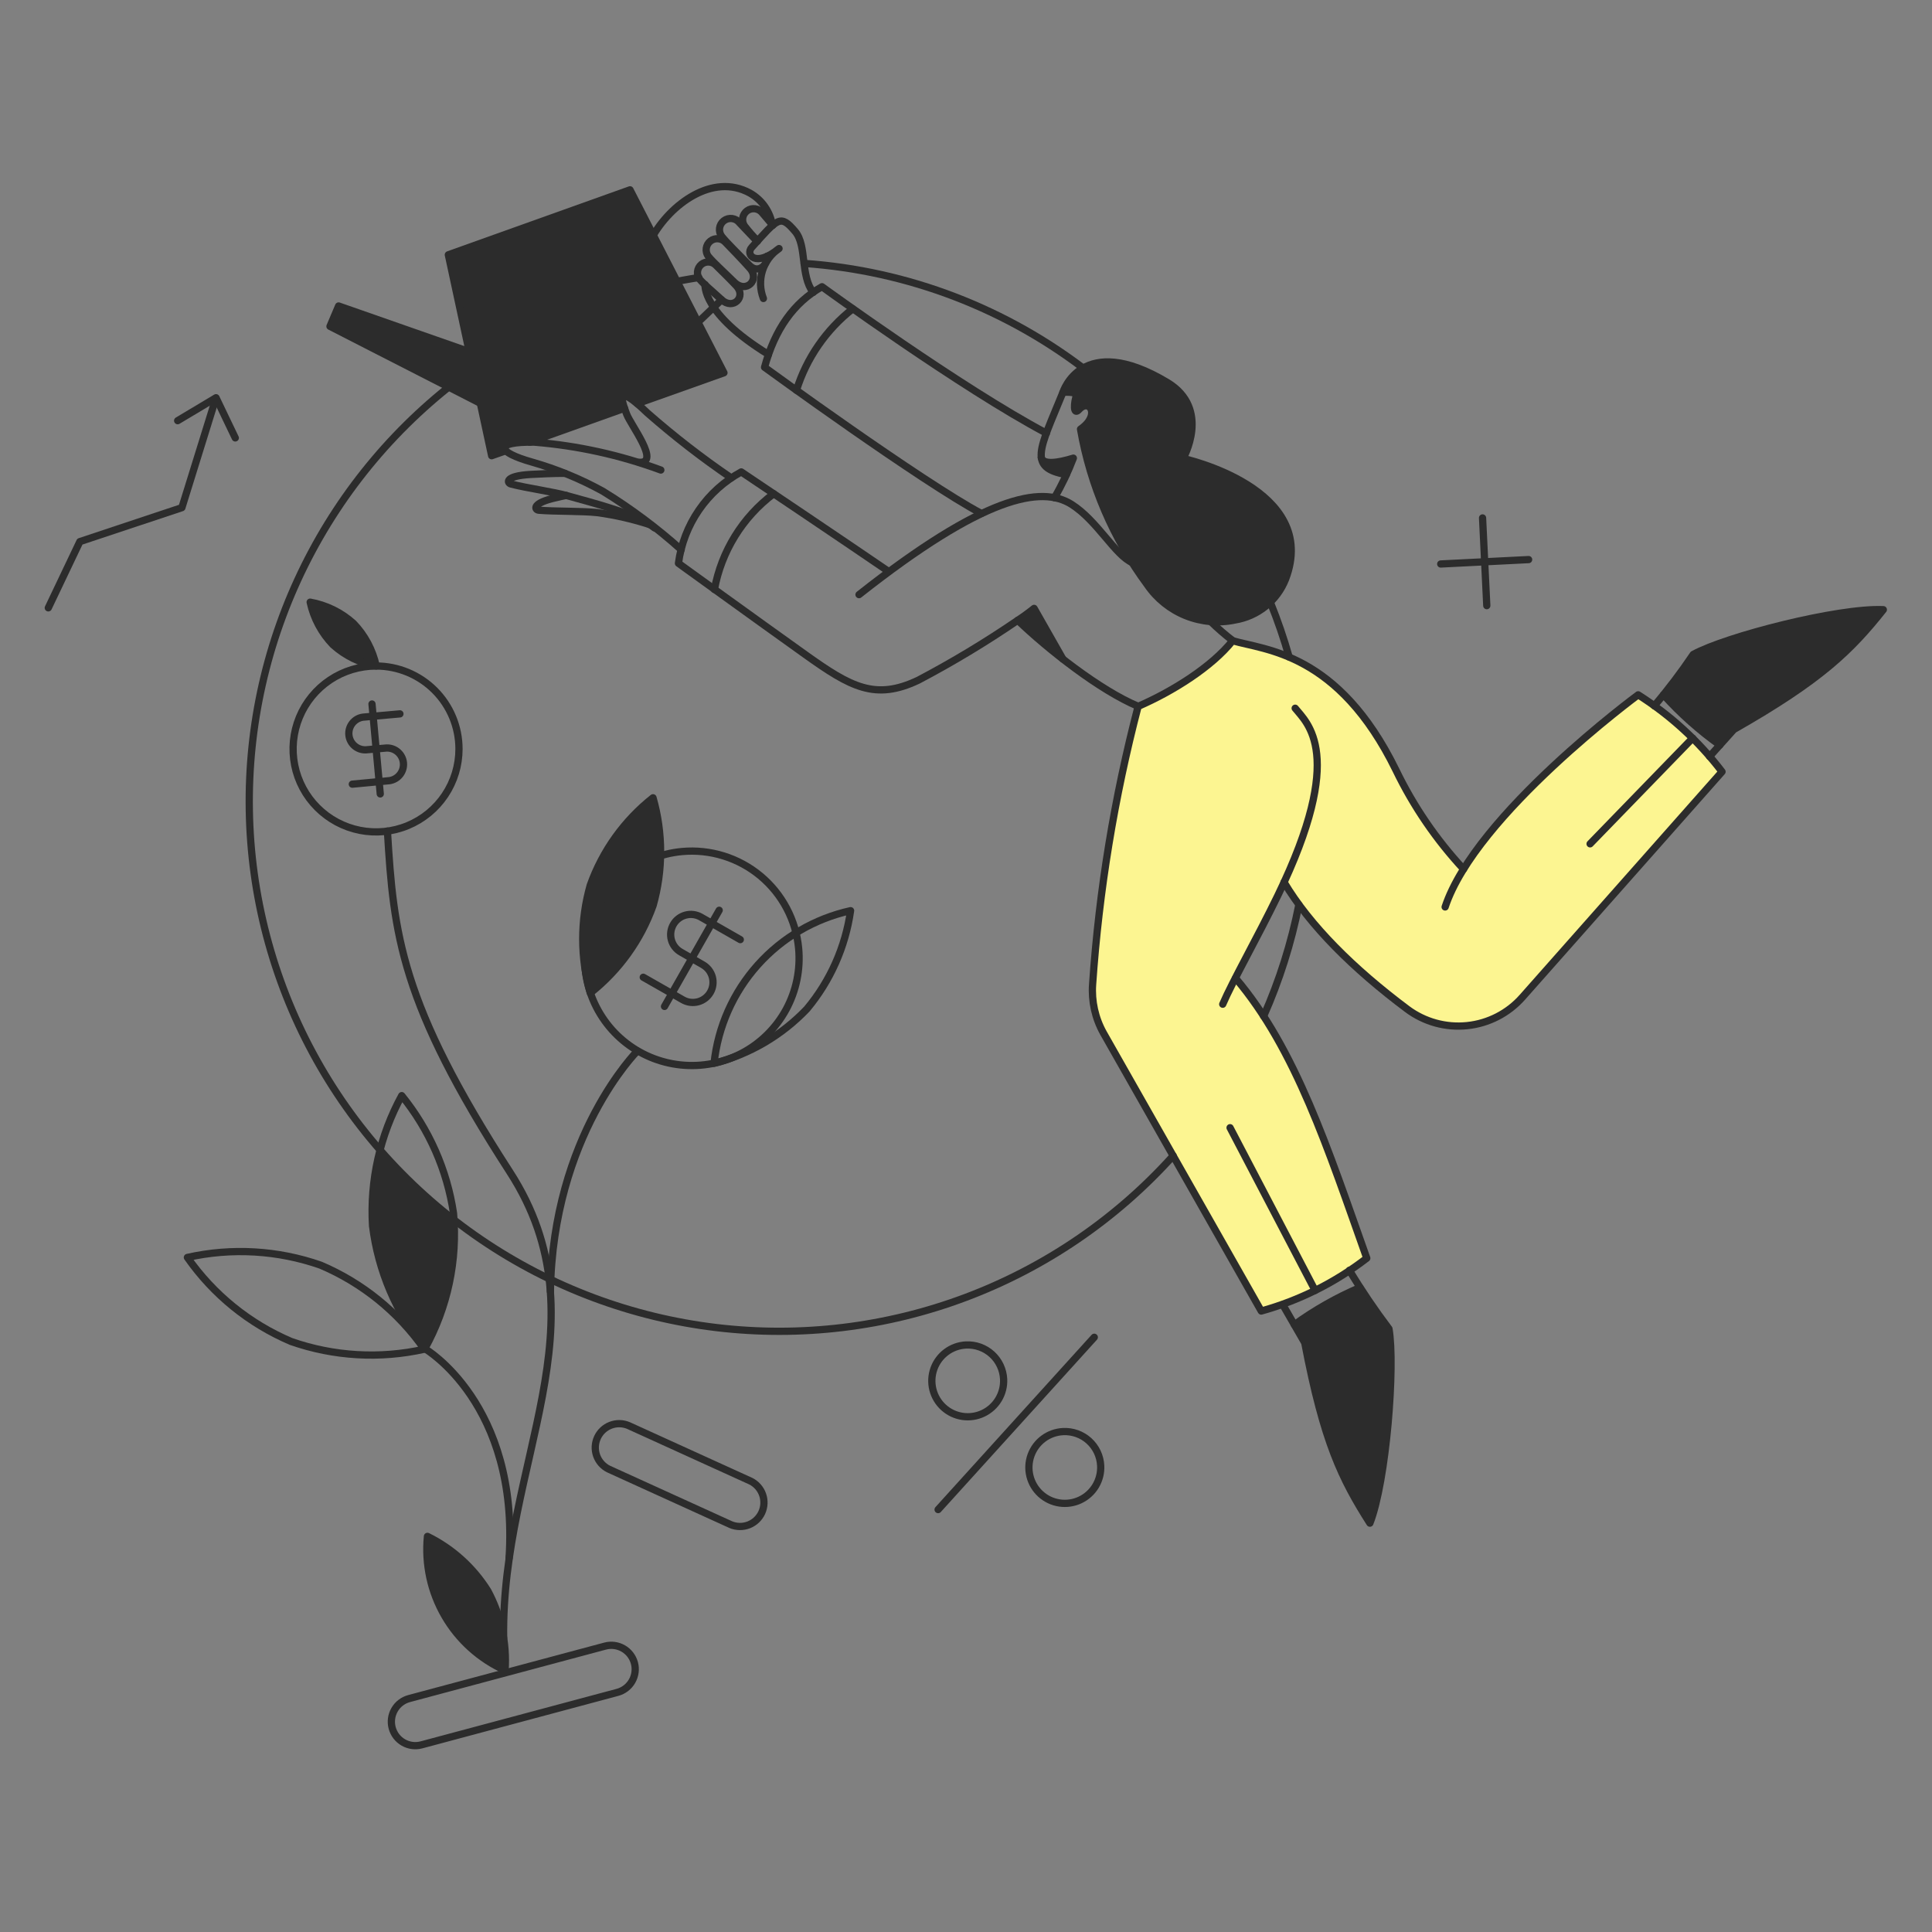 <svg xmlns="http://www.w3.org/2000/svg" fill="none" viewBox="0 0 400 400">
  
  
  
  
  
  
  
  
  
  
  
  
<rect x="0" y="0" width="400" height="400" fill="#808080" stroke="none"/>
  
  
  
  
  
  
  
  
  
  
  
  
<g transform="matrix(2,0,0,2,0,0)"><path fill="#fcf591" d="M169.583 71.947C169.583 71.947 156.932 81.274 151.518 89.994C148.683 86.944 146.32 83.486 144.508 79.736C138.524 67.521 130.945 67.336 127.601 66.343C125.455 69.043 121.409 71.586 117.819 73.143C115.359 82.556 113.781 92.178 113.107 101.884C112.98 103.642 113.37 105.398 114.228 106.937L130.565 135.737C134.526 134.637 138.235 132.779 141.488 130.266C137.468 118.947 134.122 108.477 127.915 101.147C129.153 98.742 130.869 95.593 132.902 91.342C135.58 95.842 140.082 100.309 145.667 104.488C147.446 105.813 149.657 106.421 151.863 106.192C154.069 105.963 156.109 104.914 157.578 103.253L178.264 79.888C175.879 76.734 172.937 74.043 169.583 71.947V71.947Z"></path><path fill="#2c2c2c" d="M107.808 47.385C107.921 48.316 108.681 48.829 110.391 49.133C110.658 48.563 110.905 47.993 111.132 47.423C109.46 47.936 108.017 48.126 107.808 47.385Z"></path><path fill="#2c2c2c" d="M122.473 47.461C122.473 47.461 125.417 42.333 120.82 39.578C111.968 34.278 110.03 40.623 110.03 40.623C110.52 40.564 111.018 40.602 111.493 40.737C111.132 41.724 111.093 43.073 111.702 42.389C112.785 41.211 113.943 42.978 111.854 44.422C112.871 50.257 115.239 55.774 118.768 60.531C119.751 61.969 121.139 63.082 122.755 63.732C124.371 64.381 126.144 64.536 127.848 64.178C129.007 63.987 130.096 63.5 131.012 62.764C131.927 62.028 132.637 61.069 133.072 59.978C136.739 50.558 122.473 47.461 122.473 47.461Z"></path><path fill="#2c2c2c" d="M107.048 62.981C106.505 63.421 105.939 63.832 105.354 64.214C105.354 64.214 107.332 66.114 110.03 68.224L107.048 62.981Z"></path><path fill="#2c2c2c" d="M65.978 41.781L74.944 38.571L65.218 19.651L46.431 26.376L48.586 36.429L35.052 31.675L34.159 33.784L49.735 41.784L50.9 47.2L52.382 46.669C51.907 46.155 52.647 45.795 54.832 45.776L64.672 42.261C64.287 41.135 64.192 40.281 65.978 41.781Z"></path><path fill="#2c2c2c" d="M143.786 137.56C142.343 135.49 141.486 134.389 140.786 133.288C138.389 134.311 136.113 135.598 134 137.124L135.064 139.004C137.021 149.281 138.901 153.118 141.808 157.677C143.52 153.327 144.451 141.359 143.786 137.56Z"></path><path fill="#2c2c2c" d="M175.32 67.73C173.838 69.763 173.04 70.921 172.243 71.93C173.978 73.87 175.921 75.613 178.036 77.13L179.518 75.516C188.6 70.333 191.638 67.312 195 63.1C190.327 62.886 178.7 65.869 175.32 67.73Z"></path><path fill="#2c2c2c" d="M50.5 164.687C48.98 162.264 46.816 160.31 44.25 159.045C43.97 161.907 44.595 164.784 46.037 167.271C47.478 169.759 49.664 171.732 52.286 172.912C52.473 170.057 51.854 167.207 50.5 164.687V164.687Z"></path><path fill="#2c2c2c" d="M67.611 93.736C66.337 97.306 64.084 100.446 61.111 102.797C60.065 99.154 60.061 95.291 61.1 91.646C62.373 88.075 64.626 84.935 67.6 82.585C68.643 86.228 68.647 90.091 67.611 93.736Z"></path><path fill="#2c2c2c" d="M34.463 66.742C33.284 65.52 32.469 63.994 32.108 62.335C33.779 62.634 35.332 63.396 36.591 64.535C37.77 65.757 38.585 67.283 38.946 68.942C37.275 68.643 35.722 67.881 34.463 66.742V66.742Z"></path><path fill="#2c2c2c" d="M47.02 126.3C44.233 124.143 41.662 121.719 39.345 119.063C38.622 121.611 38.358 124.267 38.566 126.908C39.147 131.567 41.023 135.97 43.98 139.617C46.202 135.543 47.254 130.934 47.02 126.3Z"></path><g>
    <path stroke="#2c2c2c" stroke-linecap="round" stroke-linejoin="round" stroke-width=".75" d="M83.245 27.268C94.003 28.014 104.291 31.964 112.784 38.609"></path>
    <path stroke="#2c2c2c" stroke-linecap="round" stroke-linejoin="round" stroke-width=".75" d="M121.447 119.647C115.567 126.183 108.203 131.21 99.975 134.305C91.746 137.4 82.894 138.472 74.165 137.431C65.435 136.39 57.084 133.266 49.814 128.323C42.544 123.38 36.568 116.762 32.391 109.026C28.213 101.291 25.956 92.665 25.809 83.874C25.662 75.084 27.63 66.388 31.546 58.517C35.463 50.646 41.214 43.832 48.314 38.648C55.415 33.465 63.657 30.063 72.347 28.731"></path>
    <path stroke="#2c2c2c" stroke-linecap="round" stroke-linejoin="round" stroke-width=".75" d="M134.459 93.66C133.673 97.627 132.45 101.494 130.812 105.191"></path>
    <path stroke="#2c2c2c" stroke-linecap="round" stroke-linejoin="round" stroke-width=".75" d="M131.515 62.373C132.263 64.217 132.909 66.101 133.452 68.015"></path>
    <path stroke="#2c2c2c" stroke-linecap="round" stroke-linejoin="round" stroke-width=".75" d="M88.925 61.556C101.843 51.356 107.807 50.235 110.925 52.21C113.615 53.916 115.418 57.473 117.256 58.264"></path>
    <path stroke="#2c2c2c" stroke-linecap="round" stroke-linejoin="round" stroke-width=".75" d="M125.36 64.368C126.074 65.064 126.829 65.717 127.62 66.324"></path>
    <path stroke="#2c2c2c" stroke-linecap="round" stroke-linejoin="round" stroke-width=".75" d="M110.03 40.623C110.03 40.623 111.968 34.276 120.82 39.578C125.42 42.331 122.473 47.461 122.473 47.461C122.473 47.461 136.725 50.552 133.073 59.98C132.637 61.071 131.928 62.03 131.012 62.766C130.097 63.502 129.008 63.989 127.849 64.18C126.144 64.539 124.372 64.384 122.755 63.735C121.139 63.086 119.752 61.971 118.769 60.533C115.241 55.775 112.874 50.259 111.855 44.424C113.944 42.98 112.775 41.204 111.703 42.391C111.089 43.07 111.133 41.727 111.494 40.739C111.018 40.605 110.521 40.565 110.03 40.623V40.623Z"></path>
    <path stroke="#2c2c2c" stroke-linecap="round" stroke-linejoin="round" stroke-width=".75" d="M110.391 49.133C106.364 48.411 107.617 46.549 110.03 40.623"></path>
    <path stroke="#2c2c2c" stroke-linecap="round" stroke-linejoin="round" stroke-width=".75" d="M109.156 51.526C109.92 50.215 110.574 48.844 111.113 47.426C109.441 47.939 107.997 48.126 107.788 47.369"></path>
    <path stroke="#2c2c2c" stroke-linecap="round" stroke-linejoin="round" stroke-width=".75" d="M101.6 53.16C95.5 49.931 79.146 38.02 79.146 38.02C80.191 34.145 82.146 31.333 85.092 29.681C85.092 29.681 99.567 40.205 108.324 44.84"></path>
    <path stroke="#2c2c2c" stroke-linecap="round" stroke-linejoin="round" stroke-width=".75" d="M132.92 91.323C135.599 95.823 140.1 100.291 145.686 104.469C147.465 105.794 149.676 106.402 151.882 106.173C154.088 105.945 156.127 104.895 157.596 103.234L178.264 79.888C175.864 76.742 172.925 74.046 169.583 71.928C169.583 71.928 152.771 84.314 149.6 93.888"></path>
    <path stroke="#2c2c2c" stroke-linecap="round" stroke-linejoin="round" stroke-width=".75" d="M127.905 101.258C134.136 108.591 137.461 118.906 141.488 130.247C138.235 132.76 134.526 134.618 130.565 135.718L114.228 106.938C113.369 105.399 112.98 103.643 113.107 101.885C113.78 92.173 115.357 82.544 117.818 73.125C121.409 71.567 125.455 69.025 127.601 66.325C130.945 67.313 138.524 67.503 144.508 79.718C146.317 83.464 148.677 86.919 151.508 89.967"></path>
    <path stroke="#2c2c2c" stroke-linecap="round" stroke-linejoin="round" stroke-width=".75" d="M126.576 103.956C127.62 101.524 130.134 97.12 132.276 92.71C139.418 77.997 135.276 74.835 134.076 73.315"></path>
    <path stroke="#2c2c2c" stroke-linecap="round" stroke-linejoin="round" stroke-width=".75" d="M105.354 64.214C105.939 63.832 106.505 63.421 107.048 62.981L110.03 68.224"></path>
    <path stroke="#2c2c2c" stroke-linecap="round" stroke-linejoin="round" stroke-width=".75" d="M117.837 73.125C113.865 71.472 108.48 67.213 105.354 64.214C102.045 66.477 98.608 68.547 95.061 70.414C90.597 72.541 88.055 71.114 83.378 67.773C77.968 63.911 70.233 58.313 70.233 58.313C70.494 56.336 71.219 54.448 72.349 52.804C73.478 51.16 74.981 49.806 76.733 48.853C86.3 55.269 92 59.163 92 59.163"></path>
    <path stroke="#2c2c2c" stroke-linecap="round" stroke-linejoin="round" stroke-width=".75" d="M76.027 29.225C77.227 30.402 78.707 28.976 77.622 27.762C76.807 26.849 75.798 25.806 75.134 25.122C74.942 24.892 74.668 24.747 74.37 24.716C74.072 24.685 73.774 24.771 73.539 24.957C73.304 25.142 73.151 25.412 73.112 25.709C73.072 26.005 73.15 26.306 73.329 26.546C73.852 27.181 74.925 28.142 76.027 29.225Z"></path>
    <path stroke="#2c2c2c" stroke-linecap="round" stroke-linejoin="round" stroke-width=".75" d="M80 23.317C79.6 22.842 79.3 22.496 78.917 22.044C78.735 21.809 78.468 21.654 78.173 21.613C77.879 21.571 77.58 21.646 77.34 21.822C77.1 21.998 76.938 22.261 76.888 22.554C76.839 22.847 76.906 23.148 77.075 23.393C77.493 23.936 77.945 24.452 78.429 24.937"></path>
    <path stroke="#2c2c2c" stroke-linecap="round" stroke-linejoin="round" stroke-width=".75" d="M78.382 24.989C77.964 24.533 76.975 23.527 76.559 23.07C76.373 22.826 76.097 22.665 75.792 22.624C75.487 22.583 75.179 22.665 74.934 22.852C74.69 23.038 74.53 23.314 74.489 23.619C74.448 23.923 74.53 24.232 74.716 24.476C75.225 25.125 76.47 26.331 77.565 27.458C78.483 28.403 79.503 27.42 79.408 26.527"></path>
    <path stroke="#2c2c2c" stroke-linecap="round" stroke-linejoin="round" stroke-width=".75" d="M72.987 29.453C72.987 29.453 72.609 32.427 79.551 36.692"></path>
    <path stroke="#2c2c2c" stroke-linecap="round" stroke-linejoin="round" stroke-width=".75" d="M67.5 24.571C69.38 21.189 73.756 17.849 77.643 19.993C78.256 20.34 78.782 20.821 79.183 21.4C79.585 21.979 79.85 22.64 79.961 23.336"></path>
    <path stroke="#2c2c2c" stroke-linecap="round" stroke-linejoin="round" stroke-width=".75" d="M49.717 41.743L34.159 33.784L35.052 31.675L48.577 36.405"></path>
    <path stroke="#2c2c2c" stroke-linecap="round" stroke-linejoin="round" stroke-width=".75" d="M54.827 45.771L64.65 42.262"></path>
    <path stroke="#2c2c2c" stroke-linecap="round" stroke-linejoin="round" stroke-width=".75" d="M65.978 41.781L74.944 38.59L65.218 19.651L46.412 26.375L50.895 47.176L52.358 46.663"></path>
    <path stroke="#2c2c2c" stroke-linecap="round" stroke-linejoin="round" stroke-width=".75" d="M5 62.924L8.267 56.067L18.829 52.552L22.344 41.23"></path>
    <path stroke="#2c2c2c" stroke-linecap="round" stroke-linejoin="round" stroke-width=".75" d="M18.392 43.548L22.363 41.174L24.357 45.334"></path>
    <path stroke="#2c2c2c" stroke-linecap="round" stroke-linejoin="round" stroke-width=".75" d="M132.787 135.053L135.067 139.004C137.024 149.281 138.904 153.118 141.811 157.677C143.52 153.346 144.451 141.359 143.786 137.56C142.315 135.612 140.947 133.59 139.686 131.5"></path>
    <path stroke="#2c2c2c" stroke-linecap="round" stroke-linejoin="round" stroke-width=".75" d="M140.781 133.288C138.381 134.314 136.103 135.604 133.989 137.135"></path>
    <path stroke="#2c2c2c" stroke-linecap="round" stroke-linejoin="round" stroke-width=".75" d="M175.225 76.411L164.606 87.353"></path>
    <path stroke="#2c2c2c" stroke-linecap="round" stroke-linejoin="round" stroke-width=".75" d="M172.205 71.928C173.954 73.868 175.909 75.612 178.036 77.128"></path>
    <path stroke="#2c2c2c" stroke-linecap="round" stroke-linejoin="round" stroke-width=".75" d="M176.973 78.311L179.48 75.519C188.56 70.352 191.6 67.331 194.962 63.114C190.289 62.905 178.662 65.888 175.282 67.749C174.037 69.594 172.693 71.369 171.255 73.068"></path>
    <path stroke="#2c2c2c" stroke-linecap="round" stroke-linejoin="round" stroke-width=".75" d="M136.142 133.586L127.336 116.74"></path>
    <path stroke="#2c2c2c" stroke-linecap="round" stroke-linejoin="round" stroke-width=".75" d="M70.518 56.9C67.997 54.638 65.276 52.61 62.388 50.841C60.077 49.57 57.63 48.563 55.093 47.841C51.372 46.788 51.085 45.716 55.302 45.771C59.782 46.131 64.192 47.102 68.409 48.658"></path>
    <path stroke="#2c2c2c" stroke-linecap="round" stroke-linejoin="round" stroke-width=".75" d="M66.187 47.86C68.371 47.955 65.31 44.024 64.876 42.883C64.284 41.327 63.704 39.572 67.023 42.75C69.776 45.166 72.673 47.412 75.7 49.475"></path>
    <path stroke="#2c2c2c" stroke-linecap="round" stroke-linejoin="round" stroke-width=".75" d="M58.493 49C57.524 48.981 55.511 49.08 54.922 49.114C52.245 49.267 52.47 49.992 52.889 50.102C54.538 50.535 57.276 50.902 58.797 51.336C61.245 52.03 66.035 53.217 67.744 54.642"></path>
    <path stroke="#2c2c2c" stroke-linecap="round" stroke-linejoin="round" stroke-width=".75" d="M58.615 51.286C58.173 51.378 57.824 51.452 57.615 51.507C54.994 52.077 55.336 52.782 55.773 52.818C57.482 52.959 60.237 52.891 61.814 53.065C63.717 53.32 65.592 53.753 67.414 54.357"></path>
    <path stroke="#2c2c2c" stroke-linecap="round" stroke-linejoin="round" stroke-width=".75" d="M47.514 77.532C47.514 79.23 47.011 80.891 46.067 82.303C45.124 83.715 43.783 84.816 42.214 85.466C40.645 86.116 38.918 86.286 37.252 85.955C35.587 85.624 34.056 84.806 32.855 83.605C31.654 82.404 30.837 80.874 30.505 79.209C30.174 77.543 30.344 75.816 30.994 74.247C31.643 72.678 32.744 71.337 34.156 70.393C35.568 69.45 37.229 68.946 38.927 68.946C41.204 68.947 43.387 69.852 44.997 71.462C46.608 73.072 47.513 75.255 47.514 77.532V77.532Z"></path>
    <path stroke="#2c2c2c" stroke-linecap="round" stroke-linejoin="round" stroke-width=".75" d="M82.675 98.181C82.877 100.367 82.427 102.563 81.381 104.493C80.334 106.423 78.74 107.999 76.798 109.023C74.856 110.046 72.654 110.471 70.471 110.243C68.287 110.016 66.221 109.146 64.532 107.744C62.843 106.341 61.608 104.47 60.982 102.366C60.357 100.262 60.369 98.019 61.018 95.922C61.667 93.825 62.923 91.968 64.627 90.584C66.332 89.201 68.408 88.354 70.594 88.151C73.525 87.882 76.444 88.787 78.709 90.667C80.974 92.548 82.4 95.25 82.675 98.181V98.181Z"></path>
    <path stroke="#2c2c2c" stroke-linecap="round" stroke-linejoin="round" stroke-width=".75" d="M33.19 130.969C37.513 132.805 41.232 135.82 43.923 139.669C39.341 140.695 34.564 140.418 30.132 138.869C25.81 137.032 22.091 134.018 19.399 130.169C23.98 129.142 28.758 129.42 33.19 130.969Z"></path>
    <path stroke="#2c2c2c" stroke-linecap="round" stroke-linejoin="round" stroke-width=".75" d="M50.5 164.687C51.857 167.206 52.476 170.057 52.286 172.912C49.664 171.732 47.478 169.759 46.037 167.271C44.595 164.784 43.97 161.907 44.25 159.045C46.818 160.308 48.982 162.262 50.5 164.687Z"></path>
    <path stroke="#2c2c2c" stroke-linecap="round" stroke-linejoin="round" stroke-width=".75" d="M83.53 104.45C80.918 107.191 77.587 109.14 73.918 110.073C74.322 106.291 75.903 102.731 78.439 99.896C80.975 97.061 84.337 95.094 88.051 94.273C87.52 98.02 85.955 101.544 83.53 104.45V104.45Z"></path>
    <path stroke="#2c2c2c" stroke-linecap="round" stroke-linejoin="round" stroke-width=".75" d="M67.611 93.736C66.337 97.306 64.084 100.446 61.111 102.797C60.065 99.154 60.061 95.291 61.1 91.646C62.373 88.075 64.626 84.935 67.6 82.585C68.643 86.228 68.647 90.091 67.611 93.736Z"></path>
    <path stroke="#2c2c2c" stroke-linecap="round" stroke-linejoin="round" stroke-width=".75" d="M34.463 66.742C33.284 65.52 32.469 63.994 32.108 62.335C33.779 62.634 35.332 63.396 36.591 64.535C37.77 65.757 38.585 67.283 38.946 68.942C37.275 68.643 35.722 67.881 34.463 66.742V66.742Z"></path>
    <path stroke="#2c2c2c" stroke-linecap="round" stroke-linejoin="round" stroke-width=".75" d="M40.106 86.038C40.751 96.706 41.44 103.793 52.775 121.318C62.892 136.968 51.861 151.469 52.136 169.564"></path>
    <path stroke="#2c2c2c" stroke-linecap="round" stroke-linejoin="round" stroke-width=".75" d="M65.978 108.8C65.978 108.8 57.223 117.555 56.978 133.7"></path>
    <path stroke="#2c2c2c" stroke-linecap="round" stroke-linejoin="round" stroke-width=".75" d="M43.98 139.612C43.98 139.612 53.763 145.292 52.699 161.324"></path>
    <path stroke="#2c2c2c" stroke-linecap="round" stroke-linejoin="round" stroke-width=".75" d="M65.674 172.152C65.502 171.518 65.085 170.977 64.515 170.65C63.945 170.322 63.269 170.234 62.634 170.405L42.347 175.837C42.033 175.922 41.738 176.068 41.48 176.266C41.222 176.465 41.006 176.712 40.843 176.995C40.681 177.277 40.576 177.588 40.534 177.911C40.492 178.234 40.514 178.562 40.599 178.876C40.683 179.191 40.829 179.485 41.028 179.744C41.226 180.002 41.474 180.218 41.756 180.38C42.038 180.543 42.35 180.648 42.673 180.69C42.996 180.732 43.324 180.71 43.638 180.625L63.926 175.192C64.56 175.02 65.101 174.603 65.428 174.033C65.756 173.463 65.844 172.787 65.674 172.152Z"></path>
    <path stroke="#2c2c2c" stroke-linecap="round" stroke-linejoin="round" stroke-width=".75" d="M41.4 73.9L37.562 74.242C37.133 74.305 36.744 74.53 36.475 74.871C36.207 75.212 36.078 75.642 36.117 76.074C36.155 76.506 36.357 76.907 36.682 77.195C37.006 77.483 37.428 77.636 37.862 77.623L40.009 77.433C40.444 77.417 40.869 77.569 41.195 77.858C41.521 78.146 41.725 78.548 41.763 78.982C41.802 79.415 41.672 79.847 41.402 80.188C41.131 80.529 40.74 80.754 40.309 80.815L36.472 81.176"></path>
    <path stroke="#2c2c2c" stroke-linecap="round" stroke-linejoin="round" stroke-width=".75" d="M38.509 72.878L39.364 82.186"></path>
    <path stroke="#2c2c2c" stroke-linecap="round" stroke-linejoin="round" stroke-width=".75" d="M76.635 97.269L72.55 94.933C72.069 94.659 71.498 94.586 70.964 94.733C70.43 94.879 69.975 95.231 69.701 95.712C69.427 96.193 69.354 96.764 69.5 97.298C69.647 97.832 69.999 98.287 70.48 98.561L72.759 99.872C72.997 100.008 73.206 100.189 73.374 100.406C73.543 100.623 73.666 100.871 73.739 101.135C73.811 101.4 73.83 101.676 73.796 101.948C73.762 102.22 73.674 102.483 73.538 102.721C73.402 102.959 73.221 103.168 73.004 103.336C72.787 103.504 72.539 103.628 72.275 103.701C72.01 103.773 71.734 103.792 71.462 103.758C71.19 103.724 70.927 103.636 70.689 103.5L66.589 101.164"></path>
    <path stroke="#2c2c2c" stroke-linecap="round" stroke-linejoin="round" stroke-width=".75" d="M74.45 94.23L68.789 104.184"></path>
    <path stroke="#2c2c2c" stroke-linecap="round" stroke-linejoin="round" stroke-width=".75" d="M75.647 157.829C76.24 158.078 76.906 158.087 77.505 157.854C78.105 157.621 78.59 157.164 78.859 156.58C79.127 155.996 79.158 155.33 78.945 154.724C78.732 154.117 78.292 153.617 77.717 153.329L65.066 147.573C64.473 147.322 63.805 147.311 63.205 147.544C62.604 147.776 62.117 148.234 61.848 148.819C61.579 149.404 61.548 150.071 61.762 150.678C61.976 151.286 62.418 151.786 62.995 152.073L75.647 157.829Z"></path>
    <path stroke="#2c2c2c" stroke-linecap="round" stroke-linejoin="round" stroke-width=".75" d="M103.894 142.765C103.93 143.499 103.747 144.228 103.368 144.859C102.99 145.489 102.433 145.993 101.768 146.307C101.103 146.622 100.36 146.731 99.633 146.623C98.906 146.515 98.227 146.193 97.682 145.699C97.138 145.205 96.752 144.561 96.573 143.847C96.395 143.134 96.432 142.383 96.68 141.691C96.928 140.999 97.376 140.396 97.967 139.958C98.558 139.52 99.266 139.268 100 139.232C100.488 139.208 100.975 139.281 101.435 139.445C101.895 139.61 102.317 139.864 102.679 140.192C103.041 140.52 103.334 140.916 103.542 141.357C103.751 141.799 103.87 142.277 103.894 142.765Z"></path>
    <path stroke="#2c2c2c" stroke-linecap="round" stroke-linejoin="round" stroke-width=".75" d="M113.943 151.731C113.979 152.466 113.796 153.194 113.417 153.825C113.039 154.455 112.482 154.959 111.817 155.273C111.152 155.588 110.409 155.697 109.682 155.589C108.955 155.481 108.276 155.159 107.731 154.665C107.186 154.171 106.801 153.527 106.622 152.813C106.444 152.1 106.481 151.349 106.729 150.657C106.978 149.965 107.425 149.362 108.016 148.924C108.607 148.486 109.315 148.234 110.049 148.198C110.537 148.173 111.025 148.245 111.485 148.41C111.945 148.574 112.368 148.828 112.73 149.156C113.091 149.484 113.385 149.881 113.593 150.322C113.801 150.764 113.92 151.243 113.943 151.731V151.731Z"></path>
    <path stroke="#2c2c2c" stroke-linecap="round" stroke-linejoin="round" stroke-width=".75" d="M97.113 156.271L113.278 138.434"></path>
    <path stroke="#2c2c2c" stroke-linecap="round" stroke-linejoin="round" stroke-width=".75" d="M153.474 53.616L153.911 62.696"></path>
    <path stroke="#2c2c2c" stroke-linecap="round" stroke-linejoin="round" stroke-width=".75" d="M158.242 57.928L149.143 58.384"></path>
    <path stroke="#2c2c2c" stroke-linecap="round" stroke-linejoin="round" stroke-width=".75" d="M84.176 30.27C82.827 28.522 83.553 25.423 82.315 23.963C80.78 22.155 80.559 22.57 77.815 25.616C77.149 26.355 78.195 27.743 80.646 25.73C79.829 26.279 79.223 27.091 78.929 28.031C78.635 28.971 78.67 29.983 79.028 30.9"></path>
    <path stroke="#2c2c2c" stroke-linecap="round" stroke-linejoin="round" stroke-width=".75" d="M72.19 33.423L74.697 31.03"></path>
    <path stroke="#2c2c2c" stroke-linecap="round" stroke-linejoin="round" stroke-width=".75" d="M74.7 31.03C75.894 32.13 77.3 30.73 76.22 29.586C75.42 28.735 74.814 28.161 74.149 27.496C73.957 27.279 73.688 27.145 73.399 27.122C73.11 27.1 72.824 27.192 72.601 27.377C72.379 27.563 72.237 27.828 72.207 28.116C72.177 28.405 72.261 28.693 72.44 28.921C72.941 29.5 73.592 30.007 74.7 31.03Z"></path>
    <path stroke="#2c2c2c" stroke-linecap="round" stroke-linejoin="round" stroke-width=".75" d="M46.948 125.6C46.282 121.133 44.431 116.927 41.587 113.419C39.331 117.539 38.284 122.212 38.566 126.9C39.147 131.559 41.023 135.962 43.98 139.609C46.346 135.34 47.379 130.461 46.948 125.6V125.6Z"></path>
    <path stroke="#2c2c2c" stroke-linecap="round" stroke-linejoin="round" stroke-width=".75" d="M73.956 61.025C74.683 57.066 76.874 53.526 80.092 51.109"></path>
    <path stroke="#2c2c2c" stroke-linecap="round" stroke-linejoin="round" stroke-width=".75" d="M82.448 40.4C83.493 37.063 85.526 34.122 88.279 31.965"></path>
  </g></g></svg>